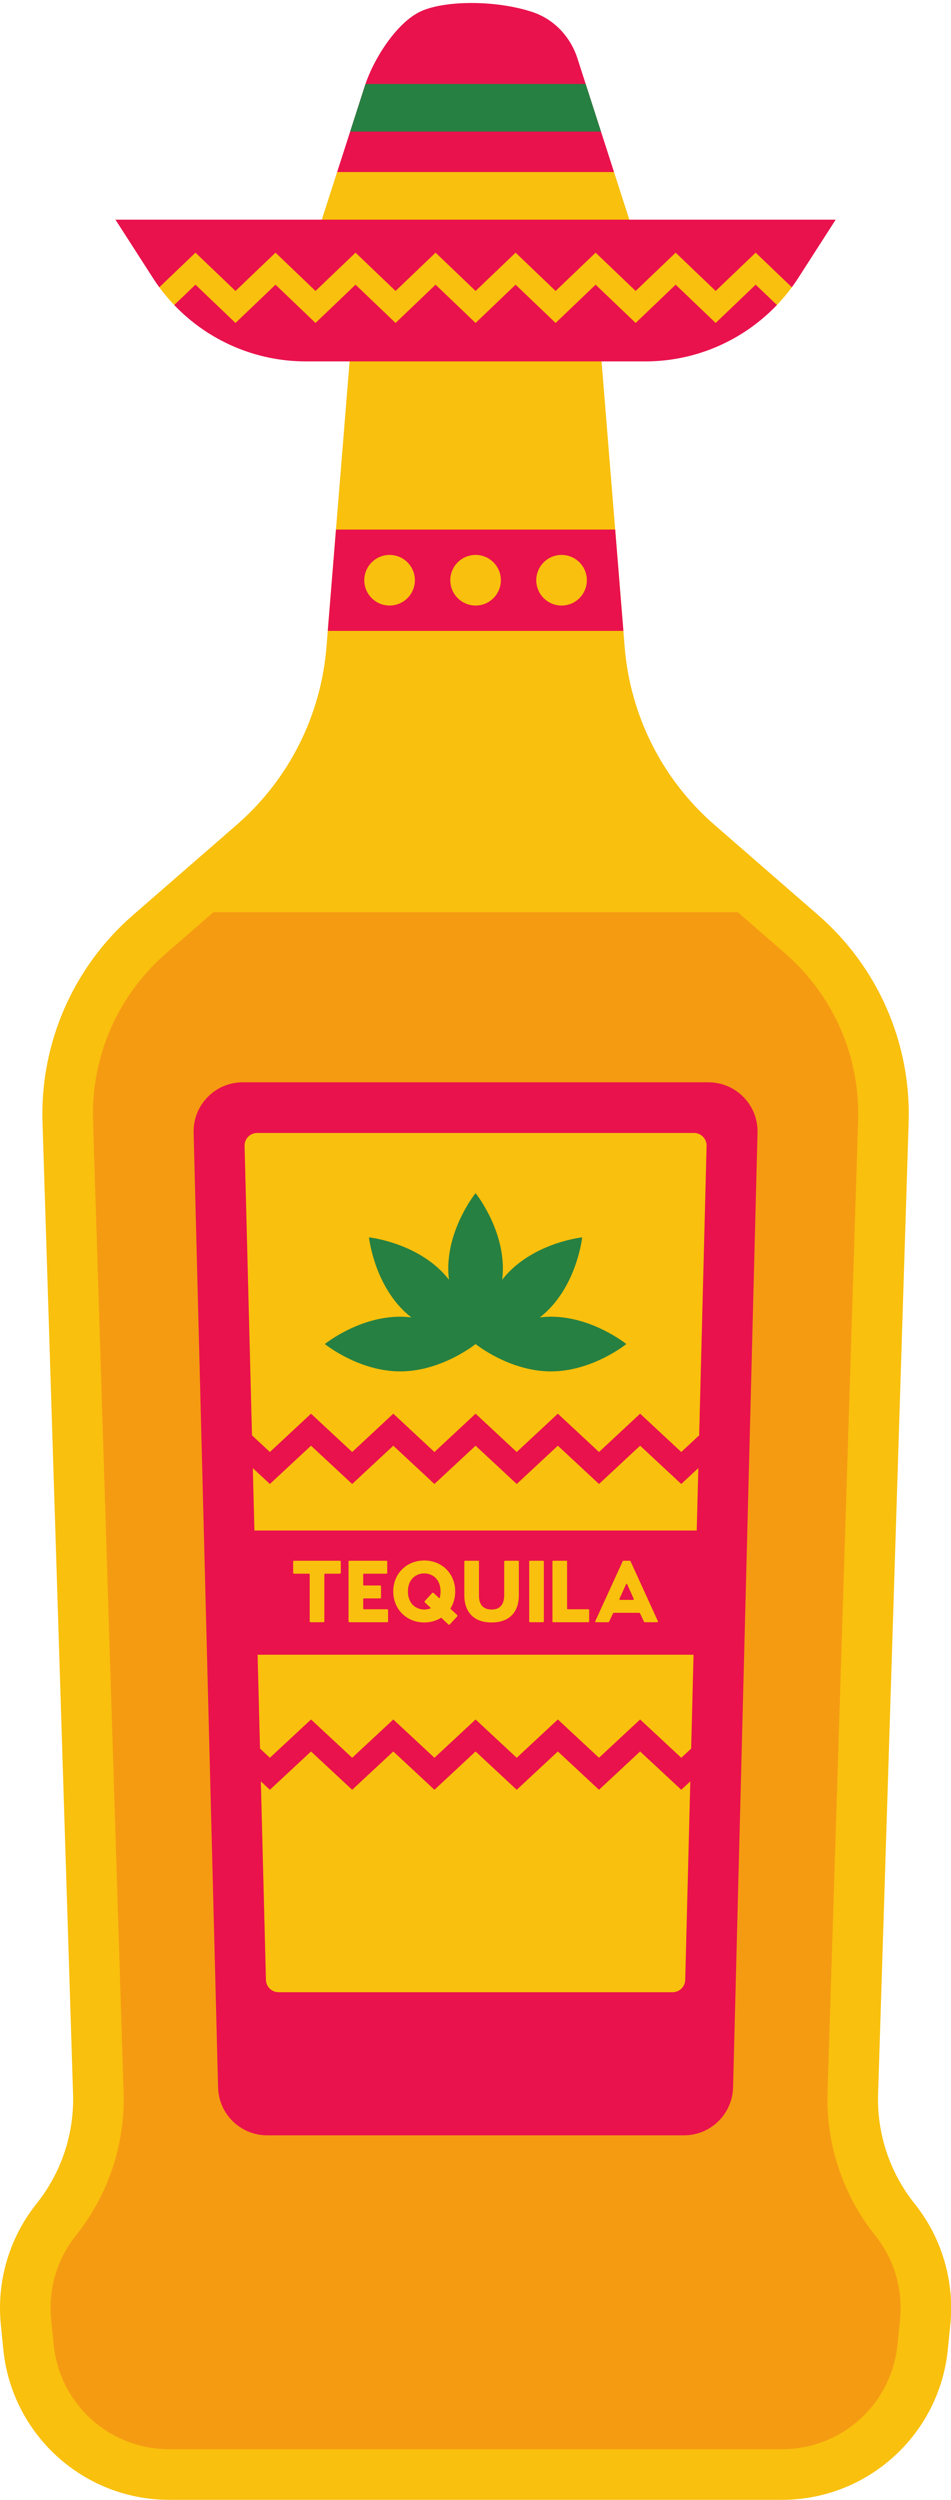 <?xml version="1.0" encoding="UTF-8"?><svg xmlns="http://www.w3.org/2000/svg" xmlns:xlink="http://www.w3.org/1999/xlink" height="500.6" preserveAspectRatio="xMidYMid meet" version="1.0" viewBox="0.0 -0.6 190.6 500.6" width="190.6" zoomAndPan="magnify"><defs><clipPath id="a"><path d="M 0 29 L 190.629 29 L 190.629 499.961 L 0 499.961 Z M 0 29"/></clipPath></defs><g><g clip-path="url(#a)" id="change1_1"><path d="M 190.465 464.871 L 189.969 469.844 C 188.258 486.941 173.871 499.961 156.688 499.961 L 33.941 499.961 C 16.758 499.961 2.375 486.941 0.664 469.844 L 0.168 464.871 C -0.703 456.172 1.867 447.48 7.328 440.652 C 12.297 434.438 14.891 426.66 14.641 418.707 L 8.52 224.125 C 8.02 208.281 14.668 193.055 26.633 182.652 L 47.457 164.543 C 57.863 155.496 64.312 142.734 65.426 128.992 L 70.461 66.906 L 47.152 66.906 L 34.914 60.477 C 33.852 59.363 32.855 58.18 31.93 56.926 L 31.93 47.445 L 92.934 47.445 L 64.496 43.383 L 67.566 33.852 L 96.34 29.934 L 123.062 33.852 L 126.133 43.383 L 99.523 47.445 L 160.746 47.445 L 158.699 56.926 C 157.773 58.18 156.777 59.363 155.715 60.477 L 141.531 66.906 L 120.172 66.906 L 125.203 128.992 C 126.32 142.734 132.77 155.496 143.172 164.543 L 164 182.652 C 175.961 193.055 182.609 208.281 182.113 224.125 L 175.988 418.707 C 175.738 426.66 178.332 434.438 183.301 440.652 C 188.762 447.48 191.336 456.172 190.465 464.871" fill="#f9c00d"/></g><g id="change2_1"><path d="M 137.336 395.848 C 137.301 397.223 136.176 398.316 134.801 398.316 L 55.828 398.316 C 54.453 398.316 53.332 397.223 53.297 395.848 L 49.016 228.855 C 48.977 227.43 50.121 226.258 51.547 226.258 L 139.082 226.258 C 140.508 226.258 141.652 227.43 141.617 228.855 Z M 175.387 446.984 C 168.914 438.898 165.531 428.738 165.855 418.391 L 171.98 223.805 C 172.387 210.953 167.051 198.738 157.348 190.301 L 147.867 182.059 C 113.047 182.059 71.152 182.059 42.766 182.059 L 33.281 190.301 C 23.578 198.742 18.246 210.953 18.648 223.805 L 24.773 418.391 C 25.098 428.738 21.715 438.898 15.246 446.984 C 11.414 451.77 9.645 457.766 10.254 463.863 L 10.75 468.836 C 11.949 480.801 21.918 489.824 33.941 489.824 L 156.688 489.824 C 168.715 489.824 178.684 480.801 179.879 468.836 L 180.379 463.863 C 180.988 457.766 179.215 451.77 175.387 446.984" fill="#f59b12"/></g><g id="change3_1"><path d="M 117.617 115.586 C 117.617 112.785 115.348 110.516 112.547 110.516 C 109.75 110.516 107.48 112.785 107.48 115.586 C 107.48 118.383 109.75 120.652 112.547 120.652 C 115.348 120.652 117.617 118.383 117.617 115.586 Z M 100.383 115.586 C 100.383 112.785 98.113 110.516 95.316 110.516 C 92.52 110.516 90.246 112.785 90.246 115.586 C 90.246 118.383 92.52 120.652 95.316 120.652 C 98.113 120.652 100.383 118.383 100.383 115.586 Z M 83.152 115.586 C 83.152 112.785 80.879 110.516 78.082 110.516 C 75.285 110.516 73.012 112.785 73.012 115.586 C 73.012 118.383 75.285 120.652 78.082 120.652 C 80.879 120.652 83.152 118.383 83.152 115.586 Z M 123.297 105.441 L 124.941 125.727 L 65.691 125.727 L 67.336 105.441 Z M 85.031 314.453 C 83.375 314.453 81.754 315.613 81.754 318.062 C 81.754 320.516 83.375 321.688 85.031 321.688 C 85.496 321.688 85.949 321.602 86.379 321.41 L 85.137 320.254 C 85.051 320.188 85.051 320.102 85.117 320.016 L 86.637 318.355 C 86.723 318.305 86.828 318.289 86.879 318.355 L 88.09 319.48 C 88.227 319.062 88.293 318.598 88.293 318.062 C 88.293 315.613 86.691 314.453 85.031 314.453 Z M 126.883 319.754 C 127.004 319.754 127.055 319.668 127.004 319.547 L 125.707 316.633 C 125.656 316.508 125.52 316.508 125.469 316.633 L 124.152 319.547 C 124.102 319.668 124.152 319.754 124.273 319.754 Z M 137.336 395.848 L 138.355 356.094 L 136.539 357.781 L 128.293 350.109 L 120.051 357.781 L 111.805 350.109 L 103.559 357.781 L 95.316 350.109 L 87.07 357.781 L 78.824 350.109 L 70.582 357.781 L 62.336 350.109 L 54.09 357.781 L 52.277 356.094 L 53.297 395.848 C 53.332 397.223 54.453 398.316 55.828 398.316 L 134.801 398.316 C 136.176 398.316 137.301 397.223 137.336 395.848 Z M 49.016 228.855 L 50.5 286.805 L 54.09 290.145 L 62.336 282.473 L 70.582 290.145 L 78.824 282.473 L 87.07 290.145 L 95.316 282.473 L 103.559 290.145 L 111.805 282.473 L 120.051 290.145 L 128.293 282.473 L 136.539 290.145 L 140.129 286.805 L 141.617 228.855 C 141.652 227.43 140.508 226.258 139.082 226.258 L 51.547 226.258 C 50.121 226.258 48.977 227.43 49.016 228.855 Z M 139.641 305.867 L 139.961 293.367 L 136.539 296.551 L 128.293 288.883 L 120.051 296.551 L 111.805 288.883 L 103.559 296.551 L 95.316 288.883 L 87.07 296.551 L 78.824 288.883 L 70.582 296.551 L 62.336 288.883 L 54.09 296.551 L 50.668 293.367 L 50.988 305.867 Z M 119.426 324.227 L 121.895 324.227 C 121.98 324.227 122.047 324.191 122.082 324.105 L 122.859 322.465 C 122.895 322.379 122.98 322.344 123.066 322.344 L 128.09 322.344 C 128.176 322.344 128.246 322.379 128.281 322.465 L 129.059 324.105 C 129.094 324.191 129.18 324.227 129.266 324.227 L 131.73 324.227 C 131.855 324.227 131.906 324.141 131.855 324.02 L 126.383 312.039 C 126.348 311.953 126.262 311.918 126.176 311.918 L 125 311.918 C 124.914 311.918 124.828 311.953 124.793 312.039 L 119.305 324.02 C 119.254 324.141 119.305 324.227 119.426 324.227 Z M 113.656 321.465 L 113.656 312.09 C 113.656 311.988 113.59 311.918 113.484 311.918 L 110.895 311.918 C 110.793 311.918 110.723 311.988 110.723 312.09 L 110.723 324.055 C 110.723 324.156 110.793 324.227 110.895 324.227 L 117.902 324.227 C 118.008 324.227 118.078 324.156 118.078 324.055 L 118.078 321.809 C 118.078 321.703 118.008 321.637 117.902 321.637 L 113.828 321.637 C 113.727 321.637 113.656 321.566 113.656 321.465 Z M 106.234 324.227 L 108.824 324.227 C 108.926 324.227 108.996 324.156 108.996 324.055 L 108.996 312.09 C 108.996 311.988 108.926 311.918 108.824 311.918 L 106.234 311.918 C 106.133 311.918 106.062 311.988 106.062 312.09 L 106.062 324.055 C 106.062 324.156 106.133 324.227 106.234 324.227 Z M 95.996 318.926 L 95.996 312.09 C 95.996 311.988 95.926 311.918 95.824 311.918 L 93.234 311.918 C 93.129 311.918 93.062 311.988 93.062 312.09 L 93.062 318.926 C 93.062 321.238 94.148 324.277 98.531 324.277 C 102.898 324.277 103.988 321.238 103.988 318.926 L 103.988 312.09 C 103.988 311.988 103.918 311.918 103.816 311.918 L 101.227 311.918 C 101.121 311.918 101.055 311.988 101.055 312.09 L 101.055 318.926 C 101.004 320.859 100.051 321.688 98.531 321.688 C 96.98 321.688 95.996 320.844 95.996 318.926 Z M 90.262 321.516 C 90.883 320.531 91.23 319.359 91.23 318.062 C 91.23 314.508 88.59 311.867 85.031 311.867 C 81.477 311.867 78.816 314.508 78.816 318.062 C 78.816 321.617 81.477 324.277 85.031 324.277 C 86.309 324.277 87.465 323.934 88.434 323.328 L 89.883 324.691 C 89.934 324.762 90.039 324.742 90.125 324.691 L 91.66 323.035 C 91.711 322.949 91.711 322.859 91.625 322.793 Z M 72.793 316.699 L 72.793 314.68 C 72.793 314.574 72.859 314.508 72.965 314.508 L 77.434 314.508 C 77.539 314.508 77.609 314.438 77.609 314.336 L 77.609 312.09 C 77.609 311.988 77.539 311.918 77.434 311.918 L 70.031 311.918 C 69.926 311.918 69.855 311.988 69.855 312.09 L 69.855 324.055 C 69.855 324.156 69.926 324.227 70.031 324.227 L 77.609 324.227 C 77.711 324.227 77.781 324.156 77.781 324.055 L 77.781 321.809 C 77.781 321.703 77.711 321.637 77.609 321.637 L 72.965 321.637 C 72.859 321.637 72.793 321.566 72.793 321.465 L 72.793 319.637 C 72.793 319.531 72.859 319.461 72.965 319.461 L 76.191 319.461 C 76.297 319.461 76.363 319.395 76.363 319.289 L 76.363 317.047 C 76.363 316.941 76.297 316.871 76.191 316.871 L 72.965 316.871 C 72.859 316.871 72.793 316.805 72.793 316.699 Z M 62.07 314.68 L 62.07 324.055 C 62.07 324.156 62.141 324.227 62.242 324.227 L 64.832 324.227 C 64.938 324.227 65.004 324.156 65.004 324.055 L 65.004 314.68 C 65.004 314.574 65.074 314.508 65.176 314.508 L 68.129 314.508 C 68.234 314.508 68.301 314.438 68.301 314.336 L 68.301 312.09 C 68.301 311.988 68.234 311.918 68.129 311.918 L 58.93 311.918 C 58.824 311.918 58.758 311.988 58.758 312.09 L 58.758 314.336 C 58.758 314.438 58.824 314.508 58.93 314.508 L 61.898 314.508 C 62 314.508 62.07 314.574 62.07 314.68 Z M 52.109 349.527 L 54.09 351.371 L 62.336 343.703 L 70.582 351.371 L 78.824 343.703 L 87.07 351.371 L 95.316 343.703 L 103.559 351.371 L 111.805 343.703 L 120.051 351.371 L 128.293 343.703 L 136.539 351.371 L 138.523 349.527 L 139.004 330.738 L 51.625 330.738 Z M 151.824 226.215 L 146.922 417.383 C 146.785 422.719 142.422 426.973 137.086 426.973 L 53.547 426.973 C 48.207 426.973 43.844 422.719 43.707 417.383 L 38.805 226.215 C 38.664 220.68 43.109 216.117 48.645 216.117 L 141.984 216.117 C 147.52 216.117 151.965 220.68 151.824 226.215 Z M 95.316 71.766 L 129.344 71.766 C 139.402 71.766 148.898 67.609 155.711 60.473 L 151.453 56.402 L 143.434 64.07 L 135.414 56.402 L 127.395 64.07 L 119.375 56.402 L 111.355 64.07 L 103.336 56.402 L 95.316 64.07 L 87.297 56.402 L 79.277 64.07 L 71.258 56.402 L 63.234 64.07 L 55.219 56.402 L 47.199 64.07 L 39.176 56.402 L 34.914 60.477 C 41.727 67.613 51.227 71.766 61.289 71.766 Z M 155.805 60.375 C 155.773 60.41 155.742 60.441 155.711 60.473 L 155.715 60.477 C 155.746 60.445 155.773 60.41 155.805 60.375 Z M 158.699 56.926 C 158.25 57.531 157.781 58.125 157.301 58.699 C 157.785 58.125 158.25 57.531 158.699 56.926 Z M 155.805 60.375 C 156.184 59.977 156.543 59.566 156.902 59.148 C 156.543 59.566 156.184 59.977 155.805 60.375 Z M 156.902 59.148 C 157.035 59 157.172 58.855 157.301 58.699 C 157.172 58.855 157.035 59 156.902 59.148 Z M 31.93 56.926 Z M 126.133 43.383 L 23.137 43.383 L 30.625 55.023 C 31.039 55.676 31.477 56.309 31.93 56.926 L 39.176 49.992 L 47.199 57.664 L 55.219 49.992 L 63.234 57.664 L 71.258 49.992 L 79.277 57.664 L 87.297 49.992 L 95.316 57.664 L 103.336 49.992 L 111.355 57.664 L 119.375 49.992 L 127.395 57.664 L 135.414 49.992 L 143.434 57.664 L 151.453 49.992 L 158.699 56.926 C 159.152 56.309 159.59 55.676 160.008 55.023 L 167.492 43.383 Z M 34.914 60.477 Z M 123.062 33.852 L 126.133 43.383 L 115.727 11.082 C 114.34 6.773 111.059 3.266 106.766 1.828 C 99.5 -0.609 89.195 -0.555 84.355 1.664 C 79.445 3.918 74.824 11.324 73.168 16.469 L 64.496 43.383 L 67.566 33.852 Z M 31.93 56.926 C 32.855 58.18 33.852 59.363 34.914 60.477 C 33.852 59.363 32.855 58.18 31.93 56.926" fill="#e9124c"/></g><g id="change4_1"><path d="M 117.379 16.215 L 73.25 16.215 L 70.18 25.742 L 120.449 25.742 Z M 125.523 268.527 C 125.523 268.527 118.762 274.004 110.418 274.004 C 102.078 274.004 95.316 268.527 95.316 268.527 C 95.316 268.527 88.551 274.004 80.211 274.004 C 71.867 274.004 65.105 268.527 65.105 268.527 C 65.105 268.527 71.867 263.051 80.211 263.051 C 80.969 263.051 81.707 263.109 82.434 263.191 C 81.863 262.734 81.297 262.254 80.762 261.719 C 74.863 255.82 73.953 247.164 73.953 247.164 C 73.953 247.164 82.605 248.074 88.508 253.977 C 89.043 254.512 89.523 255.074 89.98 255.648 C 89.898 254.918 89.84 254.18 89.84 253.422 C 89.84 245.078 95.316 238.316 95.316 238.316 C 95.316 238.316 100.789 245.078 100.789 253.422 C 100.789 254.18 100.73 254.918 100.648 255.648 C 101.105 255.074 101.59 254.512 102.125 253.977 C 108.023 248.074 116.676 247.164 116.676 247.164 C 116.676 247.164 115.766 255.82 109.867 261.719 C 109.332 262.254 108.77 262.734 108.195 263.191 C 108.922 263.109 109.66 263.051 110.418 263.051 C 118.762 263.051 125.523 268.527 125.523 268.527" fill="#268041"/></g></g></svg>